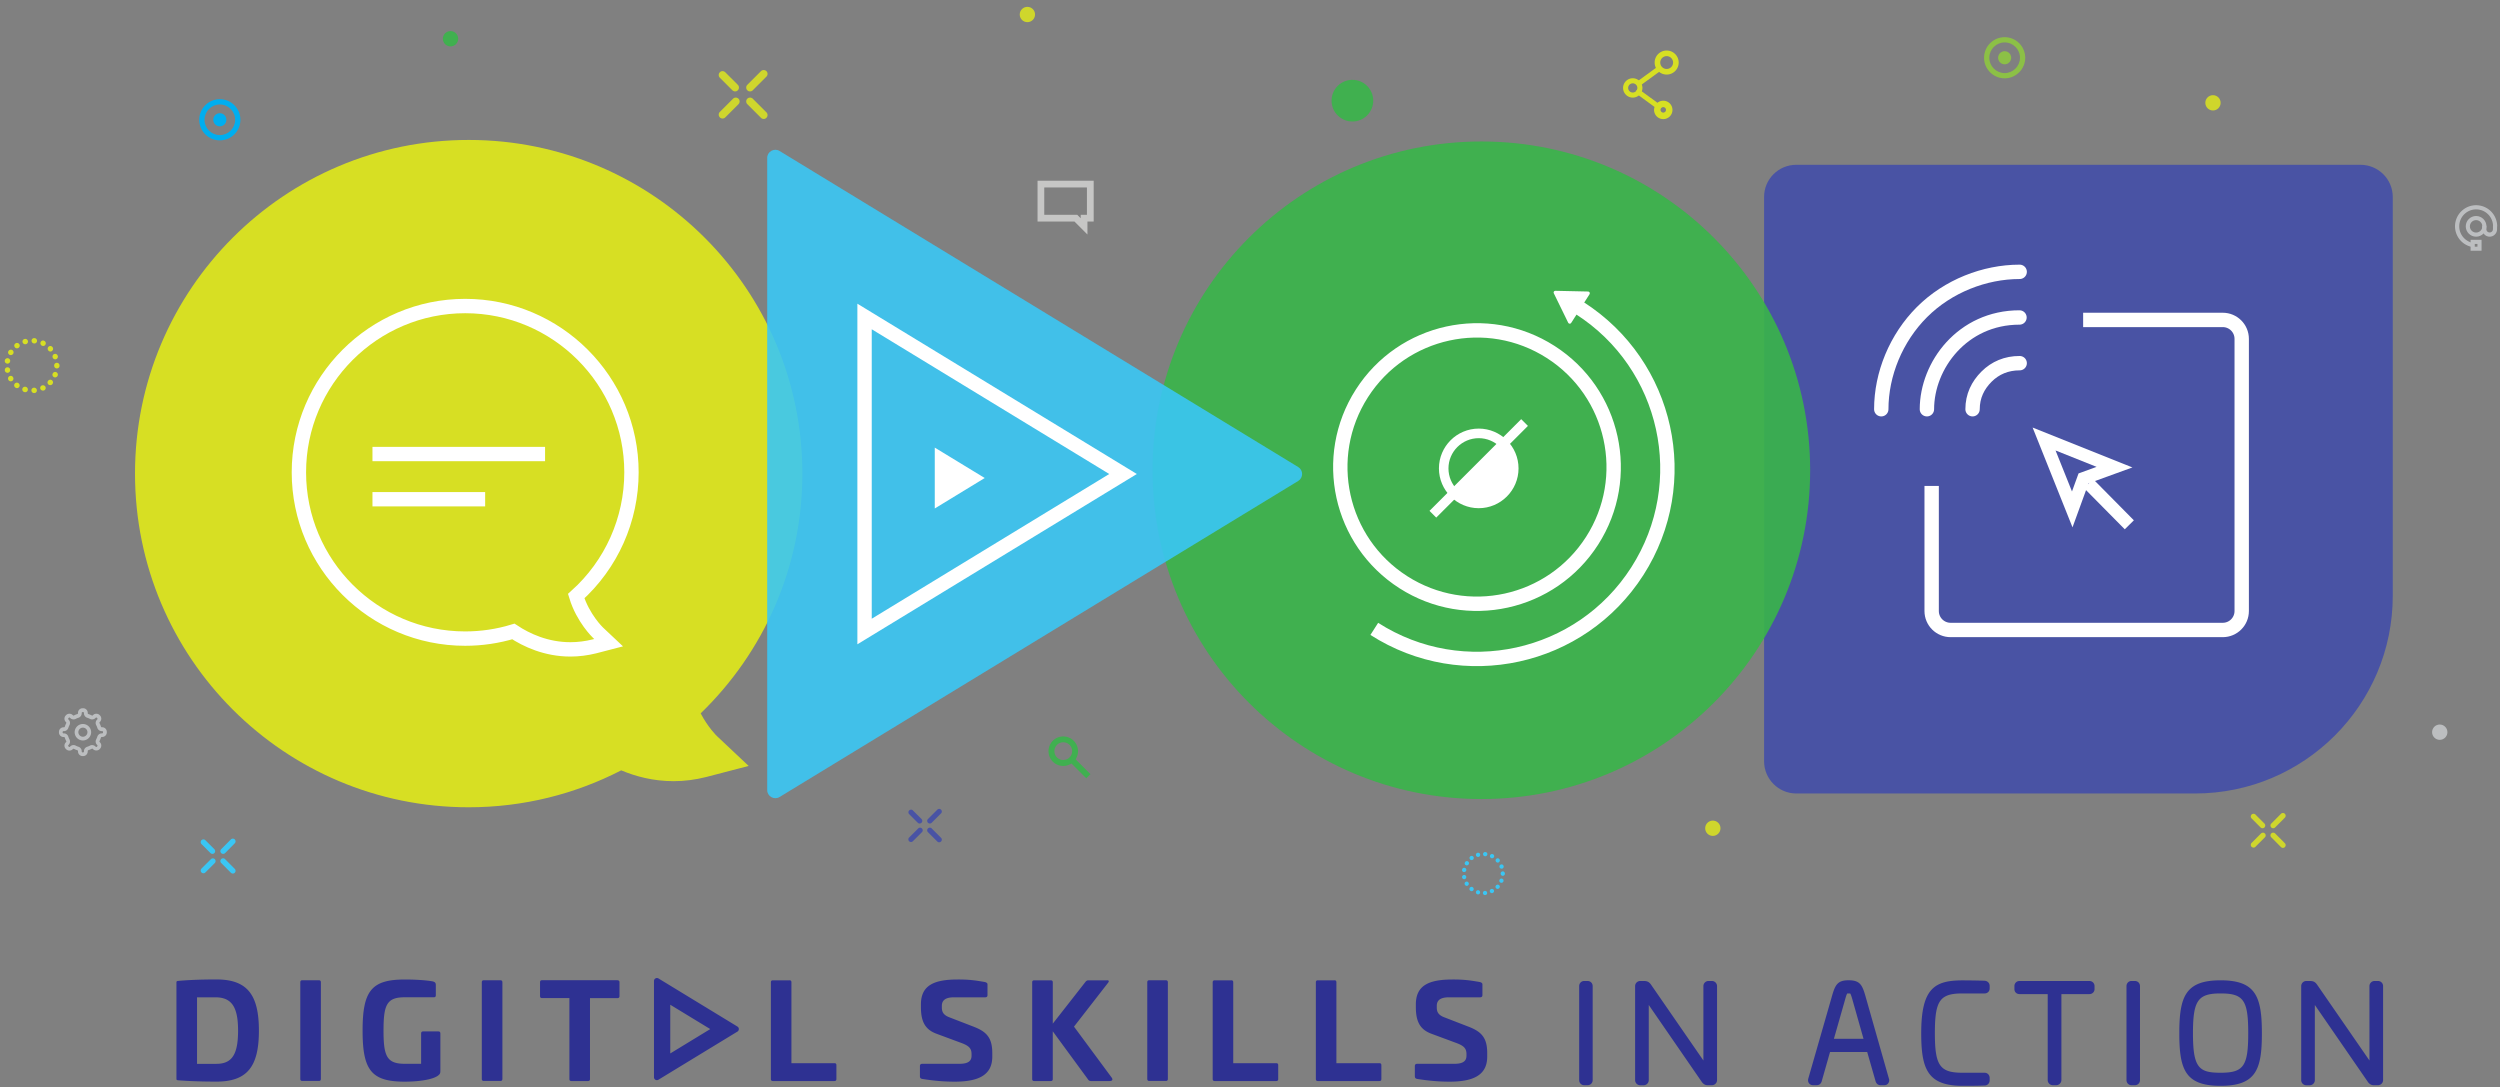 <svg xmlns="http://www.w3.org/2000/svg" viewBox="0 0 522 227"><rect x="0" y="0" width="522" height="227" fill="#808080" stroke="none"/><style>.st0{fill:#4953a4}.st1{opacity:.9;fill:#39b54a}.st2{fill:#fff}.st3{fill:#d7df23}.st4{fill:#2e3192}.st6{fill:#bcbec0}.st7{fill:#00aeef}.st9{fill:none;stroke:#fff;stroke-width:3;stroke-miterlimit:10}.st10{opacity:.9}.st11{fill:#39b54a}.st12{fill:#3ac6f4}.st13{fill:#8dc63f}.st14{fill:none;stroke:#fff;stroke-width:3;stroke-linecap:round;stroke-miterlimit:10}.st15{opacity:.9;fill:#d7df23}</style><g id="Layer_2"><path class="st0" d="M375.06 34.41h117.82c3.71 0 6.73 3.01 6.73 6.73v83.25c0 22.8-18.49 41.29-41.29 41.29h-83.25c-3.71 0-6.73-3.01-6.73-6.73V41.13c-.01-3.71 3-6.72 6.72-6.72z"/><circle class="st1" cx="309.31" cy="98.19" r="68.65"/><path class="st2" d="M313.93 92.63l-10.34 10.34c2.86 2.86 7.49 2.86 10.34 0 2.85-2.86 2.85-7.49 0-10.34z"/><path class="st2" d="M308.76 106.11c-4.58 0-8.31-3.73-8.31-8.31s3.73-8.31 8.31-8.31 8.31 3.73 8.31 8.31-3.73 8.31-8.31 8.31zm0-14.62c-3.48 0-6.32 2.83-6.32 6.32 0 3.48 2.83 6.31 6.32 6.31 3.48 0 6.31-2.83 6.31-6.31 0-3.49-2.83-6.32-6.31-6.32z"/><path transform="rotate(-45.001 308.76 97.804)" class="st2" d="M295.22 96.8h27.08v1.99h-27.08z"/><path class="st3" d="M146.3 148.95c13.09-12.67 21.24-30.41 21.24-50.06 0-38.48-31.19-69.67-69.67-69.67S28.19 60.41 28.19 98.89c0 38.48 31.19 69.67 69.67 69.67 11.48 0 22.3-2.79 31.85-7.71 3.04 1.28 6.74 2.26 10.94 2.26 2.28 0 4.58-.3 6.84-.88l8.83-2.3-6.63-6.24c-.02-.01-1.86-1.81-3.39-4.74z"/><path class="st4" d="M331.48 226.59h-.71c-.58 0-1.04-.47-1.04-1.07V205.9c0-.6.46-1.07 1.04-1.07h.71c.61 0 1.07.46 1.07 1.07v19.62c0 .61-.46 1.07-1.07 1.07zM356.52 226.59c-.43 0-.78-.19-1.12-.59l-11.14-16.16v15.69c0 .59-.48 1.07-1.07 1.07h-.71c-.59 0-1.07-.48-1.07-1.07V205.9c0-.59.48-1.07 1.07-1.07l1.01.01c.48.05.84.19 1.22.72l10.96 15.87V205.9c0-.59.48-1.07 1.07-1.07h.71c.59 0 1.07.48 1.07 1.07v19.62c0 .59-.48 1.07-1.07 1.07h-.93zM393.44 226.59h-.77c-.33 0-.77-.12-1.01-.71l-.03-.09-1.76-6.13h-7.76l-1.77 6.22c-.19.47-.54.71-1.03.71h-.74c-.44 0-.7-.22-.81-.36-.14-.16-.29-.45-.22-.89l.02-.1 4.84-16.85c.74-2.63 1.14-3.71 3.58-3.71 2.5 0 2.9 1.07 3.64 3.71l4.79 16.85c.15.43-.02.77-.13.92-.1.17-.36.43-.84.43zm-10.52-9.69h6.18l-2.2-7.77c-.15-.54-.42-1.53-.58-1.68.01 0-.05-.02-.33-.02-.22 0-.28.02-.29.02-.14.14-.41 1.13-.56 1.67l-2.22 7.78zM409.8 226.72c-7.36 0-8.65-3.55-8.65-11.01 0-9.37 2.79-11.01 8.65-11.01 1.04 0 3.29.03 4.63.08l.18.03c.5.13.83.54.83 1.04v.54c0 .59-.45 1.04-1.04 1.04h-4.6c-4.77 0-5.8 1.47-5.8 8.28s1.03 8.28 5.8 8.28h4.6c.58 0 1.04.47 1.04 1.07v.52c0 .6-.46 1.07-1.04 1.07-1.34.07-3.62.07-4.6.07zM429.34 226.59h-.71c-.59 0-1.07-.48-1.07-1.07v-17.95h-5.88c-.62 0-1.07-.44-1.07-1.04v-.63c0-.61.46-1.07 1.07-1.07h14.59c.6 0 1.07.47 1.07 1.07v.63c0 .58-.47 1.04-1.07 1.04h-5.85v17.95c-.01.59-.49 1.07-1.08 1.07zM445.76 226.59h-.71c-.58 0-1.04-.47-1.04-1.07V205.9c0-.6.46-1.07 1.04-1.07h.71c.61 0 1.07.46 1.07 1.07v19.62c0 .61-.46 1.07-1.07 1.07zM463.66 226.72c-7.38 0-8.62-3.38-8.62-10.96 0-7.65 1.25-11.07 8.62-11.07s8.62 3.41 8.62 11.07c.01 7.58-1.24 10.96-8.62 10.96zm0-19.29c-4.75 0-5.77 1.48-5.77 8.33 0 7.2 1.23 8.23 5.77 8.23 4.8 0 5.77-1.38 5.77-8.23.01-6.93-.97-8.33-5.77-8.33zM495.6 226.59c-.42 0-.79-.19-1.12-.59l-11.14-16.16v15.69c0 .59-.48 1.07-1.07 1.07h-.71c-.59 0-1.07-.48-1.07-1.07V205.9c0-.59.48-1.07 1.07-1.07h.02l.98.01c.42.04.82.15 1.22.72l10.96 15.87V205.9c0-.59.48-1.07 1.07-1.07h.71c.6 0 1.07.47 1.07 1.07v19.62c0 .59-.48 1.07-1.07 1.07h-.92zM54.06 215.19c0 7.53-2.44 10.65-8.87 10.65-2.68 0-5.53-.08-7.94-.27-.33-.03-.41-.08-.41-.35v-20.03c0-.3.08-.35.41-.38 2.41-.22 5.26-.3 7.94-.3 6.43 0 8.87 3.18 8.87 10.68zm-12.92-6.95v13.89h4.05c3.31 0 4.52-2.06 4.52-6.93 0-4.84-1.26-6.96-4.74-6.96h-3.83zM66.59 204.68c.27 0 .41.14.41.43v20.16c0 .3-.14.43-.41.43h-3.48c-.27 0-.41-.14-.41-.43v-20.16c0-.3.14-.43.41-.43h3.48zM90.37 204.92c.41.11.63.27.63.73v2.17c0 .27-.14.41-.41.41h-6.08c-3.78 0-4.43 1.6-4.43 6.96 0 5.3.66 6.93 4.43 6.93h3.42v-6.33c0-.27.14-.43.41-.43h3.2c.27 0 .41.16.41.43v7.72c0 .41-.03.52-.11.68-.66 1.11-4 1.66-7.34 1.66-6.98 0-8.79-2.42-8.79-10.65 0-8.26 1.81-10.68 8.79-10.68 1.85-.01 4.53.13 5.87.4zM104.49 204.68c.27 0 .41.14.41.43v20.16c0 .3-.14.43-.41.43h-3.48c-.27 0-.41-.14-.41-.43v-20.16c0-.3.14-.43.41-.43h3.48zM128.91 204.68c.27 0 .44.14.44.41V208c0 .27-.16.41-.44.41h-5.72v16.88c0 .3-.14.43-.41.43h-3.48c-.27 0-.41-.14-.41-.43V208.4h-5.72c-.27 0-.41-.14-.41-.41v-2.91c0-.27.14-.41.41-.41h15.74zM164.84 204.68c.27 0 .41.14.41.41v16.9h8.98c.27 0 .41.14.41.41v2.91c0 .27-.14.41-.41.41h-12.86c-.27 0-.41-.14-.41-.43V205.1c0-.27.14-.41.41-.41h3.47zM205.7 205.06c.33.11.49.24.49.49v2.2c0 .35-.16.49-.52.49h-6.49c-1.67 0-2.52.57-2.52 1.77v.38c0 .95.38 1.58 1.61 2.04l5.12 1.98c2.63 1.03 3.8 2.31 3.8 5.46v.76c0 4.02-3.15 5.22-7.88 5.22-2.03 0-4.19-.16-6.76-.57-.36-.08-.47-.24-.47-.6v-2.07c0-.33.16-.49.52-.49h7.77c1.64 0 2.49-.49 2.49-1.68v-.35c0-1.17-.55-1.71-1.97-2.26l-5.34-1.98c-2.27-.84-3.26-2.39-3.26-5.54v-.6c0-4.02 2.82-5.19 7.66-5.19 2.3-.01 3.61.16 5.75.54zM231.12 204.68c.49 0 .47.22.25.52l-7.12 9.16 7.86 10.63c.25.35.27.73-.47.73h-3.83c-.27 0-.49-.11-.6-.3l-7.39-10.08v9.95c0 .3-.14.43-.41.43h-3.48c-.27 0-.41-.14-.41-.43V205.1c0-.27.14-.41.41-.41h3.48c.27 0 .41.14.41.41v8.64l6.87-8.78c.14-.16.33-.27.57-.27h3.86zM243.44 204.68c.27 0 .41.14.41.43v20.16c0 .3-.14.43-.41.43h-3.48c-.27 0-.41-.14-.41-.43v-20.16c0-.3.14-.43.41-.43h3.48zM257.09 204.68c.27 0 .41.14.41.41v16.9h8.98c.27 0 .41.14.41.41v2.91c0 .27-.14.41-.41.41h-12.86c-.27 0-.41-.14-.41-.43V205.1c0-.27.14-.41.41-.41h3.47zM278.63 204.68c.27 0 .41.14.41.41v16.9h8.98c.27 0 .41.14.41.41v2.91c0 .27-.14.41-.41.41h-12.86c-.27 0-.41-.14-.41-.43V205.1c0-.27.14-.41.41-.41h3.47zM309.04 205.06c.33.11.49.24.49.49v2.2c0 .35-.16.49-.52.49h-6.49c-1.67 0-2.52.57-2.52 1.77v.38c0 .95.38 1.58 1.61 2.04l5.12 1.98c2.63 1.03 3.8 2.31 3.8 5.46v.76c0 4.02-3.15 5.22-7.88 5.22-2.03 0-4.19-.16-6.76-.57-.36-.08-.47-.24-.47-.6v-2.07c0-.33.16-.49.52-.49h7.77c1.64 0 2.49-.49 2.49-1.68v-.35c0-1.17-.55-1.71-1.97-2.26l-5.34-1.98c-2.27-.84-3.26-2.39-3.26-5.54v-.6c0-4.02 2.82-5.19 7.66-5.19 2.3-.01 3.61.16 5.75.54zM136.55 224.92v-20.09c0-.48.53-.78.94-.53l16.48 10.04c.4.24.4.82 0 1.06l-16.48 10.04a.609.609 0 0 1-.94-.52zm3.4-15.13v10.17l8.35-5.09-8.35-5.08z"/><circle class="st1" cx="282.38" cy="21.02" r="4.35"/><path class="st0" d="M196.1 175.87c-.14 0-.28-.05-.39-.16l-1.95-1.95a.543.543 0 0 1 0-.78c.22-.22.56-.22.78 0l1.95 1.95c.22.22.22.56 0 .78-.11.11-.25.16-.39.16zM192.02 171.95c-.14 0-.28-.05-.39-.16l-1.79-1.79a.543.543 0 0 1 0-.78c.22-.22.56-.22.78 0l1.79 1.79c.22.22.22.56 0 .78a.59.59 0 0 1-.39.16zM190.22 175.81c-.14 0-.28-.05-.39-.16a.543.543 0 0 1 0-.78l1.89-1.89c.22-.22.56-.22.78 0s.22.56 0 .78l-1.89 1.89c-.11.11-.25.16-.39.16zM194.15 171.95c-.14 0-.28-.05-.39-.16a.543.543 0 0 1 0-.78l1.95-1.95c.22-.22.56-.22.78 0 .22.22.22.56 0 .78l-1.95 1.95a.59.59 0 0 1-.39.16z"/><path d="M227.06 48.97l-2.71-2.71h-7.71v-8.52h11.72v8.52h-1.3v2.71zm-9.02-4.12h6.89l.72.72v-.72h1.3v-5.71h-8.91v5.71z" fill="#c6c6c5"/><g><path class="st6" d="M17.36 157.87h-.11a.96.96 0 0 1-.96-.96v-.08c0-.08-.06-.15-.15-.18a4.05 4.05 0 0 1-.68-.28c-.07-.03-.15-.06-.23.02l-.06.06c-.36.36-.99.36-1.35 0l-.08-.08a.952.952 0 0 1-.28-.68c0-.26.1-.5.28-.68l.06-.06c.06-.06.07-.15.02-.23a4.05 4.05 0 0 1-.28-.68c-.03-.09-.1-.15-.18-.15h-.09a.96.96 0 0 1-.96-.96v-.11c0-.53.43-.96.96-.96h.09c.08 0 .15-.06.18-.15.07-.24.17-.47.28-.68.04-.08.03-.17-.02-.23l-.06-.06c-.18-.18-.28-.42-.28-.68s.1-.5.28-.68l.08-.08c.36-.36.99-.36 1.35 0l.06.06c.09.08.17.06.23.02.22-.12.45-.21.68-.28.09-.03.15-.1.15-.18v-.09c0-.53.43-.95.96-.95h.11c.53 0 .96.43.96.95v.09c0 .08.06.15.15.18.23.07.46.17.68.28.07.04.15.06.23-.02l.06-.06c.36-.36.99-.36 1.35 0l.08.08c.37.37.37.98 0 1.35l-.06.06c-.06.06-.07.15-.02.23.12.22.21.45.28.68.03.09.1.15.18.15h.09c.53 0 .96.43.96.96v.11c0 .53-.43.96-.96.96h-.09c-.08 0-.15.06-.18.15-.07.23-.17.46-.28.68-.04.08-.03.18.02.23l.06.06c.37.37.37.98 0 1.35l-.08.08c-.36.36-.99.36-1.35 0l-.06-.06c-.09-.09-.17-.06-.23-.02-.22.11-.45.21-.68.28-.09.03-.15.1-.15.18v.08c0 .55-.43.98-.96.98zm-2-2.3c.16 0 .32.04.46.12.17.09.36.17.55.23.41.13.69.5.69.92v.08c0 .1.08.18.18.18h.11c.1 0 .18-.08.18-.18v-.08c0-.42.28-.79.69-.92.19-.06.37-.13.55-.23.37-.2.85-.13 1.14.16l.06.06c.09.09.17.1.26 0l.08-.08c.07-.07.07-.19 0-.26l-.06-.06c-.3-.3-.36-.76-.16-1.14.09-.17.17-.36.23-.55.13-.41.5-.69.92-.69h.09c.1 0 .18-.08.18-.18v-.11c0-.1-.08-.18-.18-.18h-.09c-.42 0-.79-.28-.92-.69-.06-.19-.13-.37-.23-.55-.2-.38-.14-.84.16-1.14l.06-.06c.07-.07.07-.19 0-.26l-.08-.08c-.09-.09-.17-.09-.26 0l-.06.06c-.29.29-.77.36-1.14.16-.17-.09-.36-.17-.55-.23a.972.972 0 0 1-.69-.92v-.09c0-.1-.08-.18-.18-.18h-.11c-.1 0-.18.08-.18.18v.09c0 .42-.28.79-.69.92-.19.06-.37.13-.55.23-.37.2-.85.13-1.14-.16l-.06-.06c-.09-.09-.17-.1-.26 0l-.08.08c-.05.05-.05.1-.05.13s.01.08.05.13l.06.06c.3.3.36.75.16 1.14-.09.17-.17.36-.23.55-.13.41-.49.69-.92.69h-.09c-.1 0-.18.08-.18.18v.11c0 .1.08.18.18.18h.09c.42 0 .79.28.92.69.06.19.13.37.23.55.2.38.14.84-.16 1.14l-.06.06c-.05.05-.05.1-.05.13s.01.08.05.13l.08.08c.1.1.17.09.26 0l.06-.06c.19-.19.43-.28.68-.28z"/><path class="st6" d="M17.31 154.61a1.72 1.72 0 1 1 1.72-1.72c0 .95-.78 1.72-1.72 1.72zm0-2.68c-.52 0-.95.43-.95.95s.43.95.95.95.95-.43.95-.95-.43-.95-.95-.95z"/></g><path class="st3" d="M7.12 82.07a.561.561 0 0 1-.05-1.12c.31-.03.6.2.63.51.03.31-.18.58-.49.61h-.09zm-1.86-.18c-.05 0-.1-.01-.16-.02l-.04-.01c-.3-.09-.47-.4-.39-.7.09-.3.4-.47.7-.39l.04.01c.3.09.47.4.39.7-.07.25-.29.41-.54.41zm3.7-.33c-.21 0-.41-.12-.51-.31a.555.555 0 0 1 .26-.75c.28-.14.63-.03.77.25s.04.6-.23.75l-.04.02c-.08.02-.16.04-.25.04zm-5.42-.52c-.11 0-.23-.04-.33-.11l-.04-.03a.568.568 0 0 1-.09-.79c.19-.24.55-.28.79-.09.25.19.31.54.12.79a.56.56 0 0 1-.45.23zm6.95-.62a.558.558 0 0 1-.41-.95c.21-.23.57-.26.8-.05.23.21.26.55.05.79l-.03.04c-.11.11-.26.17-.41.17zm-8.25-.8c-.18 0-.35-.09-.46-.25l-.02-.04a.556.556 0 0 1 .19-.77c.27-.16.61-.08.77.19.16.26.09.63-.18.79-.09.05-.2.08-.3.08zm9.27-.82a.559.559 0 0 1-.52-.77c.11-.29.45-.45.73-.33.29.11.44.43.33.72l-.02.04c-.09.21-.3.34-.52.34zm-9.95-.96c-.26 0-.49-.18-.54-.44l-.01-.05a.56.56 0 0 1 .46-.65c.31-.05.6.15.65.46a.57.57 0 0 1-.44.67c-.04.01-.08.01-.12.01zm10.31-.91c-.32 0-.57-.26-.56-.57v-.05a.56.56 0 1 1 1.12 0v.07c0 .3-.25.55-.56.55zm-10.31-1c-.03 0-.06 0-.1-.01-.3-.06-.51-.33-.46-.63l.01-.04a.56.56 0 0 1 .66-.45c.31.06.51.35.45.66-.05.26-.29.47-.56.47zm9.97-.9c-.23 0-.44-.14-.53-.36-.11-.29.02-.63.31-.74.29-.11.61.01.72.3l.02.04a.57.57 0 0 1-.33.73c-.05.02-.12.03-.19.03zm-9.28-.89a.555.555 0 0 1-.48-.84l.02-.03c.17-.26.51-.34.78-.18.26.17.34.51.18.78-.11.17-.3.27-.5.27zm8.28-.74a.55.55 0 0 1-.42-.19c-.21-.23-.21-.6.02-.81.23-.21.57-.21.78.02l.03.03c.21.23.19.59-.04.79-.1.11-.23.16-.37.16zm-6.98-.67a.55.55 0 0 1-.45-.22.555.555 0 0 1 .09-.78l.02-.01c.25-.19.61-.14.79.1.19.25.15.59-.1.78-.1.09-.23.13-.35.13zm5.46-.49c-.08 0-.17-.02-.25-.06a.573.573 0 0 1-.27-.76c.14-.28.45-.4.73-.27l.03.02c.28.14.39.48.25.76-.09.2-.28.31-.49.31zm-3.74-.36a.57.57 0 0 1-.55-.4.54.54 0 0 1 .37-.69l.04-.01a.56.56 0 1 1 .3 1.08c-.06.02-.11.02-.16.02zm1.91-.16h-.06a.584.584 0 0 1-.53-.61c.03-.31.28-.54.6-.51h.04c.31.03.53.31.5.62-.02.28-.27.5-.55.5z"/><circle class="st1" cx="94.07" cy="8.09" r="1.6"/><g><circle class="st7" cx="45.9" cy="25.01" r="1.37"/><path class="st7" d="M45.9 29.31c-2.37 0-4.3-1.93-4.3-4.3s1.93-4.3 4.3-4.3 4.3 1.93 4.3 4.3-1.92 4.3-4.3 4.3zm0-7.5c-1.76 0-3.2 1.44-3.2 3.2s1.44 3.2 3.2 3.2 3.2-1.44 3.2-3.2-1.43-3.2-3.2-3.2z"/></g><path fill="none" d="M-286.67-293.61h18v18h-18z"/><path class="st9" d="M119.11 135.59c-5.07 0-9.18-1.93-11.92-3.74-3.26.99-6.64 1.49-10.06 1.49-19.15 0-34.72-15.58-34.72-34.72S77.99 63.9 97.13 63.9s34.72 15.58 34.72 34.72c0 9.89-4.19 19.25-11.54 25.85 1.41 4.63 4.51 7.59 4.54 7.62l2.23 2.1-2.96.77c-1.65.41-3.34.63-5.01.63zM77.77 94.8h36.04M77.77 104.24h23.53"/><g class="st10"><path class="st3" d="M159.46 24.84c-.21 0-.41-.08-.57-.24l-2.85-2.85a.815.815 0 0 1 0-1.14c.31-.31.82-.31 1.14 0l2.85 2.85c.31.31.31.82 0 1.14-.16.16-.36.24-.57.24zM153.49 19.09c-.21 0-.41-.08-.57-.24l-2.62-2.62c-.31-.31-.31-.82 0-1.14s.82-.31 1.14 0l2.62 2.62c.31.31.31.82 0 1.14-.15.16-.36.24-.57.24zM150.87 24.75c-.21 0-.41-.08-.57-.24a.815.815 0 0 1 0-1.14l2.76-2.76c.31-.31.82-.31 1.14 0 .31.31.31.82 0 1.14l-2.76 2.76c-.16.16-.36.24-.57.24zM156.61 19.09c-.21 0-.41-.08-.57-.24a.815.815 0 0 1 0-1.14l2.85-2.85c.31-.31.82-.31 1.14 0s.31.82 0 1.14l-2.85 2.85c-.15.16-.36.24-.57.24z"/></g><g><path class="st3" d="M340.92 20.38c-1.11 0-2.02-.91-2.02-2.02s.91-2.02 2.02-2.02c1.11 0 2.02.91 2.02 2.02s-.91 2.02-2.02 2.02zm0-2.98a.96.96 0 1 0 0 1.92.96.96 0 0 0 0-1.92zM348 15.57c-1.38 0-2.51-1.12-2.51-2.51s1.12-2.51 2.51-2.51c1.38 0 2.51 1.12 2.51 2.51s-1.13 2.51-2.51 2.51zm0-3.85a1.34 1.34 0 1 0 0 2.68 1.34 1.34 0 0 0 0-2.68zM347.29 24.87a1.92 1.92 0 1 1 1.92-1.92c.01 1.06-.86 1.92-1.92 1.92zm0-2.5c-.31 0-.57.26-.57.57 0 .31.26.57.57.57a.57.57 0 1 0 0-1.14z"/><path class="st3" d="M342.41 17.8a.528.528 0 0 1-.31-.96l3.86-2.81c.24-.17.57-.12.74.12.17.24.12.57-.12.74l-3.86 2.81a.5.5 0 0 1-.31.1zM345.7 22.37a.5.5 0 0 1-.31-.1l-3.58-2.61a.528.528 0 0 1-.12-.74c.17-.24.5-.29.74-.12l3.58 2.61a.528.528 0 0 1-.31.96z"/></g><g><path class="st9" d="M329.83 64.33c9.25 5.92 15.22 15.03 17.4 24.97 2.18 9.94.57 20.71-5.35 29.96s-15.03 15.22-24.97 17.4c-9.94 2.18-20.71.57-29.96-5.35"/><path class="st9" d="M323.78 73.49c13.27 8.5 17.15 26.14 8.65 39.42-8.5 13.27-26.14 17.15-39.42 8.65-13.27-8.5-17.15-26.14-8.65-39.42s26.15-17.15 39.42-8.65"/><path class="st2" d="M331.9 61.43l-3.84 6c-.15.24-.5.21-.62-.04l-3.01-6.16c-.12-.24.06-.52.33-.51l6.85.15c.27.01.44.32.29.56z"/></g><g class="st10"><path class="st11" d="M222.01 159.93c-.82 0-1.6-.32-2.18-.9a3.09 3.09 0 0 1 0-4.36c.58-.58 1.36-.9 2.18-.9s1.6.32 2.18.9a3.09 3.09 0 0 1 0 4.36c-.58.57-1.35.9-2.18.9zm0-4.94c-.49 0-.96.19-1.31.54-.72.72-.72 1.9 0 2.62.35.35.81.54 1.31.54.49 0 .96-.19 1.31-.54.72-.72.72-1.9 0-2.62-.35-.35-.81-.54-1.31-.54z"/><path transform="rotate(-45.001 225.5 160.333)" class="st11" d="M224.89 157.86h1.23v4.94h-1.23z"/></g><g><path class="st12" d="M48.62 182.4c-.15 0-.29-.06-.41-.17l-2.03-2.04c-.22-.22-.22-.59 0-.81s.59-.22.81 0l2.03 2.04c.22.22.22.59 0 .81-.1.11-.25.17-.4.17zM44.36 178.29c-.15 0-.29-.06-.41-.17l-1.88-1.88a.58.58 0 0 1 0-.81.58.58 0 0 1 .81 0l1.88 1.88c.22.22.22.59 0 .81-.11.12-.25.17-.4.17zM42.48 182.34c-.15 0-.29-.06-.41-.17a.58.58 0 0 1 0-.81l1.97-1.97a.58.58 0 0 1 .81 0c.22.22.22.59 0 .81l-1.97 1.97c-.1.11-.25.17-.4.17zM46.59 178.29c-.15 0-.29-.06-.41-.17a.58.58 0 0 1 0-.81l2.03-2.04c.22-.22.59-.22.81 0s.22.59 0 .81L47 178.13a.59.59 0 0 1-.41.16z"/></g><g class="st10"><circle class="st13" cx="418.57" cy="12.06" r="1.37"/><path class="st13" d="M418.57 16.36c-2.37 0-4.3-1.93-4.3-4.3s1.93-4.3 4.3-4.3 4.3 1.93 4.3 4.3-1.93 4.3-4.3 4.3zm0-7.5c-1.76 0-3.2 1.44-3.2 3.2s1.44 3.2 3.2 3.2 3.2-1.44 3.2-3.2-1.43-3.2-3.2-3.2z"/></g><g class="st10"><path class="st12" d="M160.19 164.97v-132c0-1.32 1.45-2.14 2.58-1.45l108.3 66c1.08.66 1.08 2.24 0 2.9l-108.3 66c-1.13.68-2.58-.13-2.58-1.45z"/></g><g><path class="st9" d="M180.52 131.86V66.08l53.97 32.89z"/></g><g><path class="st2" d="M195.18 106.17V93.46l10.43 6.35z"/></g><g><path class="st14" d="M411.87 85.45c0-2.75 1.1-4.99 2.92-6.81 1.82-1.82 4.17-2.82 6.92-2.81M402.34 85.45c0-9.16 7.42-19.16 19.33-19.16"/><path class="st14" d="M392.81 85.45c0-7.33 3.08-14.87 8.5-20.29s13.07-8.4 20.4-8.4"/></g><g><path class="st2" d="M432.74 110.11l-8.33-20.84 20.84 8.33-9.17 3.33-3.34 9.18zm-3.54-16.05l3.43 8.56 1.37-3.77 3.77-1.37-8.57-3.42z"/><path transform="rotate(-44.676 440.35 105.259)" class="st2" d="M439 99.22h2.67v12.1H439z"/></g><path class="st9" d="M434.96 66.8h29.15c2.19 0 3.96 1.77 3.96 3.96v56.82c0 2.19-1.77 3.96-3.96 3.96h-56.82c-2.19 0-3.96-1.77-3.96-3.96v-26.11"/><path class="st12" d="M310.07 186.89c-.23 0-.42-.17-.44-.4-.02-.24.16-.46.4-.48.24-.02.47.16.49.4.02.24-.14.45-.38.48h-.07zm-1.46-.14c-.04 0-.08-.01-.12-.02l-.03-.01a.438.438 0 0 1 .24-.84l.03.01c.23.07.37.31.3.54a.43.43 0 0 1-.42.32zm2.9-.26a.45.45 0 0 1-.4-.25.437.437 0 0 1 .2-.59c.22-.11.49-.02.6.19.11.22.03.47-.18.58 0 0-.03.01-.03.02-.06.03-.13.05-.19.05zm-4.24-.41c-.09 0-.18-.03-.26-.09l-.03-.03a.443.443 0 0 1-.07-.62c.15-.19.43-.22.62-.07s.24.43.1.62c-.09.13-.23.19-.36.19zm5.43-.48c-.11 0-.22-.04-.3-.12a.432.432 0 0 1-.02-.62c.16-.18.45-.2.63-.04s.2.43.04.61l-.03.03c-.08.09-.2.14-.32.14zm-6.45-.63c-.14 0-.28-.07-.36-.2l-.02-.03a.428.428 0 0 1 .15-.6c.21-.13.48-.06.6.15.13.21.07.49-.14.61a.37.37 0 0 1-.23.07zm7.25-.64a.434.434 0 0 1-.41-.6c.09-.23.35-.35.57-.26.23.09.34.33.25.56l-.01.03c-.06.17-.23.27-.4.27zm-7.78-.75c-.2 0-.38-.14-.43-.35l-.01-.04a.442.442 0 0 1 .87-.15c.05.24-.11.48-.35.53-.02.01-.05.01-.08.01zm8.06-.71a.44.44 0 0 1-.44-.45v-.04c0-.24.2-.44.44-.44s.44.2.44.44v.05c0 .25-.2.44-.44.44zm-8.06-.78c-.02 0-.05 0-.08-.01a.432.432 0 0 1-.36-.5l.01-.03c.05-.24.28-.4.52-.35.24.05.4.27.35.51-.04.22-.23.38-.44.38zm7.8-.71a.446.446 0 0 1-.16-.86c.23-.09.48.01.57.24l.01.03c.09.23-.03.48-.25.57-.07.01-.12.02-.17.02zm-7.26-.69c-.08 0-.15-.02-.22-.06-.21-.13-.28-.39-.15-.59l.02-.03c.13-.21.4-.27.61-.14.21.13.27.4.14.61-.1.13-.25.21-.4.21zm6.47-.58c-.12 0-.24-.05-.33-.15-.16-.18-.16-.47.02-.63.18-.16.45-.16.61.02l.02.02c.16.18.15.46-.03.62-.08.09-.18.12-.29.12zm-5.45-.52c-.13 0-.26-.06-.35-.17a.431.431 0 0 1 .07-.61l.01-.01c.19-.15.48-.11.62.08.15.19.11.46-.08.61-.08.07-.18.1-.27.1zm4.26-.38a.32.32 0 0 1-.19-.05c-.22-.11-.32-.38-.21-.59a.43.43 0 0 1 .57-.21s.02.01.03.01c.22.11.31.37.2.59-.08.16-.23.25-.4.25zm-2.92-.28c-.19 0-.38-.12-.43-.32-.07-.23.06-.47.29-.54l.03-.01c.23-.06.48.07.54.31a.44.44 0 0 1-.31.54c-.04.01-.08.02-.12.02zm1.49-.14h-.04c-.24-.02-.43-.24-.41-.48s.22-.42.47-.4h.04c.24.02.42.24.39.48-.03.24-.22.4-.45.4z"/><circle class="st15" cx="462.07" cy="21.47" r="1.6"/><g class="st10"><path class="st3" d="M476.68 177.04c-.15 0-.29-.06-.41-.17l-2.03-2.04c-.22-.22-.22-.59 0-.81s.59-.22.81 0l2.03 2.04c.22.22.22.59 0 .81-.1.12-.25.17-.4.17zM472.42 172.94c-.15 0-.29-.06-.41-.17l-1.88-1.88c-.22-.22-.22-.59 0-.81s.59-.22.81 0l1.88 1.88c.22.22.22.59 0 .81-.11.11-.26.17-.4.17zM470.54 176.98c-.15 0-.29-.06-.41-.17a.58.58 0 0 1 0-.81l1.97-1.97c.22-.22.59-.22.81 0s.22.59 0 .81l-1.97 1.97c-.1.12-.25.17-.4.17zM474.65 172.94c-.15 0-.29-.06-.41-.17a.58.58 0 0 1 0-.81l2.03-2.04c.22-.22.59-.22.81 0s.22.59 0 .81l-2.03 2.04c-.11.11-.26.17-.4.17z"/></g><g><path class="st6" d="M516.22 51.58a4.397 4.397 0 0 1-3.61-4.33c0-2.42 1.97-4.4 4.4-4.4a4.4 4.4 0 0 1 4.4 4.4h-.86a3.53 3.53 0 1 0-7.06 0c0 1.71 1.22 3.17 2.9 3.48l-.17.85z"/><path class="st6" d="M517.01 49.42c-1.19 0-2.16-.97-2.16-2.16 0-1.19.97-2.16 2.16-2.16 1.19 0 2.16.97 2.16 2.16 0 1.19-.97 2.16-2.16 2.16zm0-3.46c-.71 0-1.3.58-1.3 1.3 0 .71.58 1.3 1.3 1.3.72 0 1.3-.58 1.3-1.3 0-.72-.59-1.3-1.3-1.3z"/><path class="st6" d="M519.85 49.42c-.42 0-.81-.16-1.1-.46-.29-.29-.46-.68-.46-1.1v-.74h.86v.74c0 .18.07.36.2.49.26.27.72.26.98 0 .13-.13.2-.3.2-.49v-.74h.86v.74c0 .42-.16.81-.45 1.1-.28.29-.67.46-1.09.46zM518.15 52.36h-2.29v-2.29h2.29v2.29zm-1.42-.86h.56v-.56h-.56v.56z"/></g><circle class="st15" cx="214.52" cy="3.03" r="1.6"/><circle class="st15" cx="357.64" cy="172.94" r="1.6"/><circle class="st6" cx="509.42" cy="152.88" r="1.6"/></g></svg>